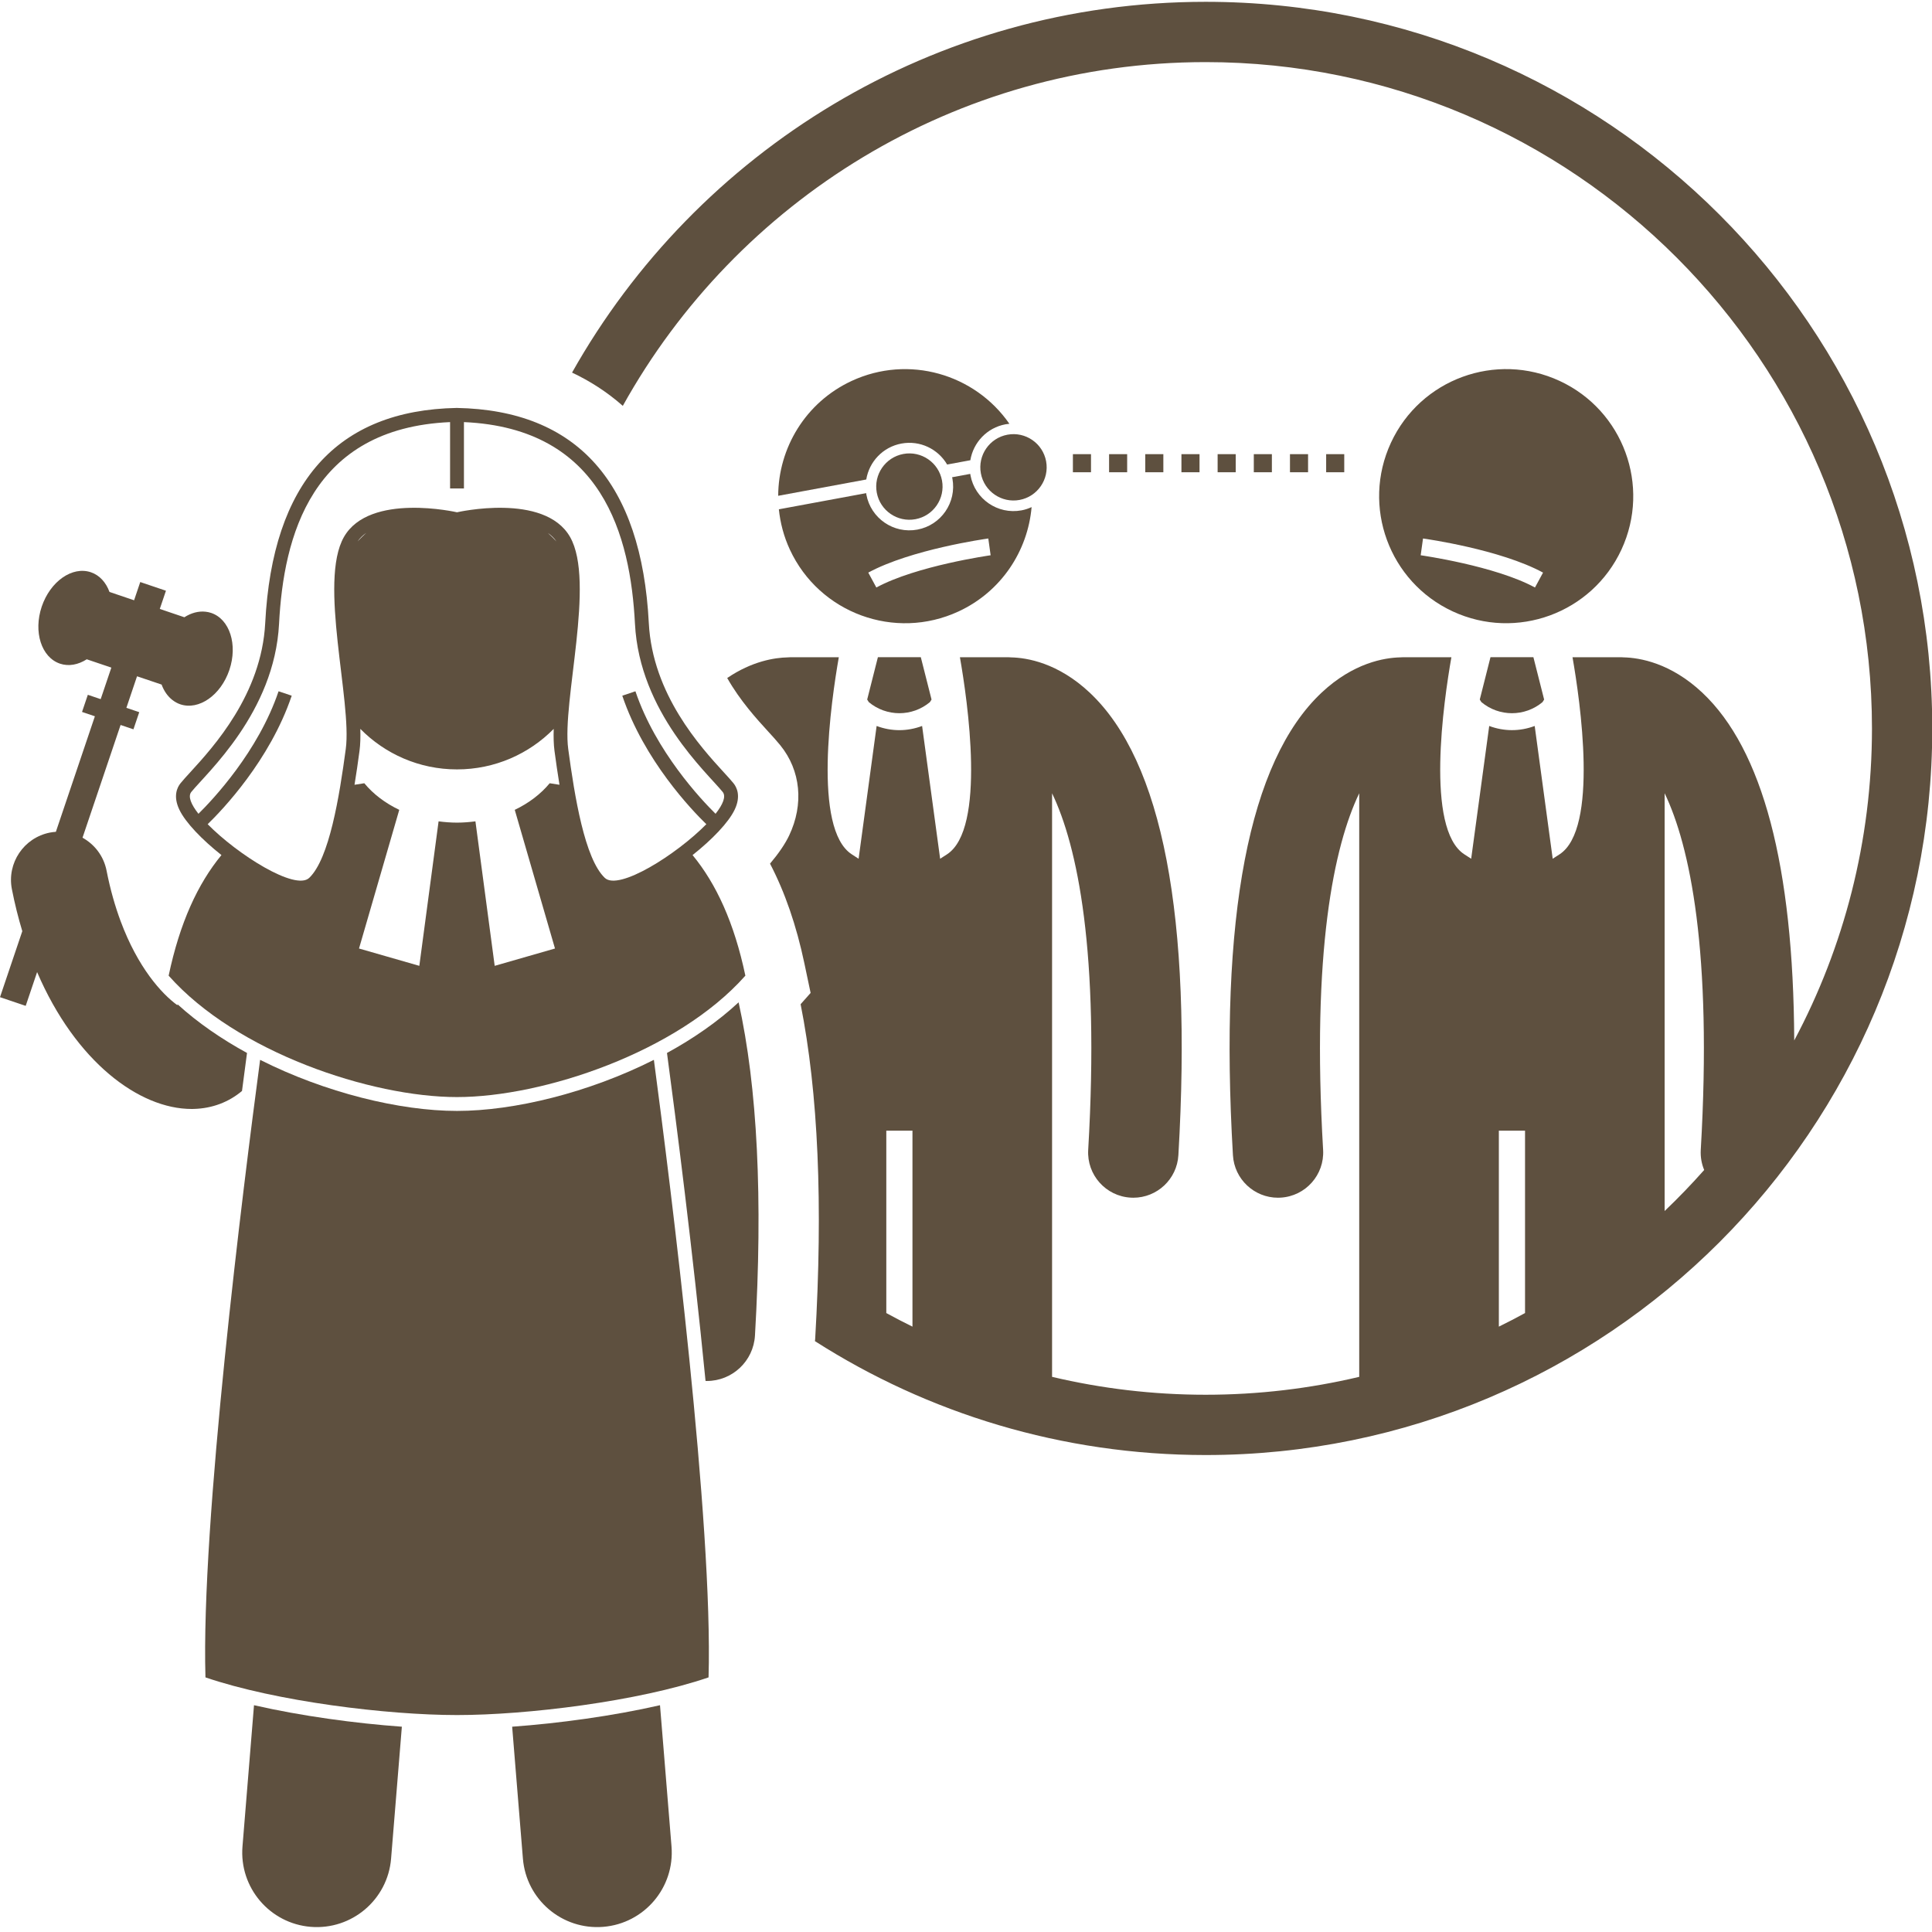 <?xml version="1.0" encoding="UTF-8"?> <svg xmlns="http://www.w3.org/2000/svg" xmlns:xlink="http://www.w3.org/1999/xlink" width="500" zoomAndPan="magnify" viewBox="0 0 375 375" height="500" preserveAspectRatio="xMidYMid meet" version="1.0"><path fill="#5e503f" d="M 174.969 86.094 C 178.586 85.426 182.082 87.16 183.84 90.164 L 188.344 89.332 C 188.91 85.898 191.555 83.027 195.172 82.355 C 195.422 82.309 195.676 82.281 195.922 82.258 C 189.219 72.582 176.359 68.816 165.316 73.934 C 156.348 78.094 151.082 86.957 151.047 96.234 L 168.141 93.07 C 168.703 89.637 171.348 86.762 174.969 86.094 Z M 174.969 86.094 " fill-opacity="1" fill-rule="nonzero"></path><path fill="#5e503f" d="M 188.367 92.25 C 188.352 92.16 188.344 92.07 188.328 91.98 L 184.801 92.633 C 184.82 92.723 184.848 92.809 184.863 92.898 C 185.715 97.512 182.668 101.945 178.059 102.797 C 173.445 103.652 169.012 100.602 168.16 95.992 C 168.145 95.898 168.137 95.809 168.125 95.719 L 151.176 98.855 C 151.449 101.496 152.133 104.133 153.312 106.676 C 159.039 119.031 173.699 124.406 186.055 118.68 C 194.359 114.828 199.488 106.941 200.234 98.43 C 199.617 98.711 198.961 98.934 198.262 99.062 C 193.652 99.914 189.219 96.863 188.367 92.25 Z M 170.098 114.035 L 168.531 111.141 C 176.836 106.641 191.223 104.605 191.828 104.52 L 192.281 107.777 C 192.141 107.797 177.875 109.816 170.098 114.035 Z M 170.098 114.035 " fill-opacity="1" fill-rule="nonzero"></path><path fill="#5e503f" d="M 170.18 95.617 C 170.828 99.113 174.188 101.422 177.684 100.777 C 181.18 100.129 183.488 96.77 182.844 93.273 C 182.195 89.777 178.836 87.469 175.34 88.113 C 171.848 88.762 169.535 92.121 170.18 95.617 Z M 170.18 95.617 " fill-opacity="1" fill-rule="nonzero"></path><path fill="#5e503f" d="M 190.387 91.879 C 191.035 95.375 194.395 97.684 197.891 97.039 C 201.387 96.391 203.695 93.031 203.051 89.535 C 202.402 86.039 199.043 83.73 195.547 84.375 C 192.051 85.023 189.738 88.383 190.387 91.879 Z M 190.387 91.879 " fill-opacity="1" fill-rule="nonzero"></path><path fill="#5e503f" d="M 168.32 135.781 L 168.641 136.289 C 170.355 137.715 172.453 138.43 174.566 138.434 C 176.68 138.43 178.781 137.715 180.496 136.281 L 180.812 135.781 L 178.73 127.566 L 178.73 127.562 L 170.402 127.562 L 170.398 127.566 Z M 168.32 135.781 " fill-opacity="1" fill-rule="nonzero"></path><path fill="#5e503f" d="M 281.98 118.676 C 294.336 124.402 308.996 119.031 314.723 106.672 C 320.449 94.316 315.074 79.66 302.719 73.934 C 290.363 68.207 275.707 73.578 269.98 85.934 C 264.254 98.293 269.625 112.949 281.98 118.676 Z M 276.207 104.52 C 276.816 104.605 291.199 106.641 299.504 111.141 L 297.938 114.035 C 290.16 109.816 275.898 107.797 275.754 107.777 Z M 276.207 104.52 " fill-opacity="1" fill-rule="nonzero"></path><path fill="#5e503f" d="M 287.223 135.781 L 287.539 136.281 C 289.254 137.715 291.355 138.43 293.469 138.434 C 295.582 138.43 297.68 137.715 299.395 136.289 L 299.715 135.781 L 297.633 127.566 L 297.633 127.562 L 289.305 127.562 L 289.301 127.566 Z M 287.223 135.781 " fill-opacity="1" fill-rule="nonzero"></path><path fill="#5e503f" d="M 120.887 78.777 C 142.977 39.023 185.406 12.055 234.02 12.055 C 305.332 12.055 363.348 70.074 363.348 141.387 C 363.348 163.258 357.883 183.875 348.258 201.953 C 348.105 168.121 342.129 145.449 330.41 134.438 C 324.254 128.656 318.242 127.668 315.16 127.594 C 314.984 127.586 314.812 127.566 314.637 127.566 L 305.223 127.566 C 306.695 135.969 310.344 160.895 302.695 165.832 C 302.23 166.133 301.801 166.41 301.379 166.68 L 297.883 140.91 C 296.461 141.441 294.965 141.723 293.469 141.719 L 293.465 141.719 C 293.465 141.719 293.461 141.719 293.461 141.719 C 291.965 141.719 290.473 141.441 289.055 140.91 L 285.555 166.68 C 285.133 166.41 284.707 166.133 284.238 165.832 C 276.59 160.895 280.238 135.969 281.715 127.57 L 272.297 127.57 C 272.125 127.57 271.957 127.586 271.789 127.594 C 268.715 127.664 262.691 128.648 256.523 134.441 C 242.395 147.715 236.602 177.922 239.312 224.223 C 239.586 228.883 243.449 232.477 248.055 232.477 C 248.23 232.477 248.402 232.473 248.574 232.461 C 253.41 232.18 257.098 228.031 256.816 223.199 C 254.562 184.691 258.926 164.164 263.824 153.973 L 263.824 267.246 C 254.254 269.512 244.273 270.719 234.02 270.719 C 223.762 270.719 213.781 269.512 204.207 267.246 L 204.207 153.977 C 209.109 164.164 213.473 184.691 211.219 223.199 C 210.938 228.031 214.625 232.18 219.461 232.461 C 219.633 232.473 219.805 232.477 219.98 232.477 C 224.586 232.477 228.449 228.883 228.723 224.223 C 231.43 177.922 225.641 147.715 211.512 134.441 C 205.344 128.648 199.324 127.664 196.246 127.598 C 196.078 127.586 195.91 127.57 195.738 127.57 L 186.32 127.57 C 187.797 135.969 191.445 160.895 183.797 165.836 C 183.328 166.137 182.902 166.41 182.48 166.684 L 178.98 140.91 C 177.562 141.441 176.066 141.723 174.574 141.723 C 174.57 141.723 174.566 141.723 174.566 141.723 C 173.07 141.723 171.574 141.445 170.152 140.91 L 166.656 166.684 C 166.234 166.41 165.805 166.137 165.34 165.832 C 157.691 160.895 161.34 135.969 162.812 127.57 L 153.398 127.57 C 153.223 127.57 153.047 127.586 152.875 127.598 C 150.387 127.652 145.992 128.312 141.152 131.602 C 143.648 136.016 146.91 139.586 149.098 141.98 C 149.988 142.953 150.762 143.797 151.465 144.668 C 155.426 149.555 156.062 156.105 153.164 162.188 C 152.375 163.844 151.094 165.703 149.461 167.633 C 152.363 173.199 154.578 179.625 156.125 186.965 L 157.34 192.727 L 155.398 194.918 C 158.824 212.133 159.754 233.715 158.223 259.918 C 158.215 260.051 158.188 260.18 158.18 260.316 C 180.082 274.309 206.102 282.422 234.02 282.422 C 311.91 282.422 375.051 219.277 375.051 141.387 C 375.051 63.496 311.91 0.352 234.02 0.352 C 181.223 0.352 135.207 29.367 111.035 72.32 C 114.441 73.926 117.785 76.035 120.887 78.777 Z M 323.105 190.234 L 323.105 153.969 C 328.004 164.16 332.367 184.688 330.117 223.195 C 330.035 224.578 330.281 225.898 330.781 227.094 C 328.336 229.852 325.777 232.512 323.105 235.055 Z M 290.926 219.457 L 296.008 219.457 L 296.008 254.863 C 294.336 255.781 292.641 256.656 290.926 257.5 Z M 172.031 219.457 L 177.109 219.457 L 177.109 257.5 C 175.395 256.656 173.703 255.781 172.031 254.863 Z M 172.031 219.457 " fill-opacity="1" fill-rule="nonzero"></path><path fill="#5e503f" d="M 4.988 195.238 L 7.203 188.684 C 14.684 206.105 27.027 215.25 37.188 215.25 C 37.27 215.25 37.352 215.246 37.438 215.246 C 37.5 215.246 37.562 215.246 37.625 215.242 C 41.238 215.148 44.453 213.883 46.973 211.754 C 47.332 209 47.66 206.523 47.945 204.379 C 42.98 201.664 38.375 198.5 34.465 194.938 C 34.453 194.996 34.441 195.051 34.434 195.113 C 31.336 192.867 26.758 187.789 23.41 178.789 C 22.348 175.926 21.406 172.68 20.684 168.988 C 20.129 166.16 18.352 163.891 16.016 162.598 L 23.406 140.719 L 25.902 141.559 L 27.027 138.234 L 24.531 137.391 L 26.598 131.266 L 31.367 132.875 C 31.82 134.109 32.531 135.145 33.465 135.871 C 33.922 136.223 34.426 136.512 34.988 136.703 C 38.598 137.922 42.863 134.941 44.52 130.039 C 46.176 125.141 44.594 120.18 40.98 118.965 C 40.629 118.844 40.266 118.777 39.902 118.734 C 38.52 118.578 37.094 118.973 35.785 119.809 L 31.016 118.195 L 32.211 114.66 L 27.223 112.973 L 26.027 116.512 L 21.254 114.898 C 20.582 113.062 19.336 111.648 17.637 111.074 C 14.027 109.855 9.762 112.84 8.102 117.738 C 6.449 122.637 8.031 127.594 11.645 128.816 C 13.344 129.391 15.191 129.023 16.84 127.969 L 21.613 129.582 L 19.543 135.703 L 17.047 134.859 L 15.922 138.188 L 18.418 139.031 L 10.844 161.457 C 10.461 161.484 10.074 161.527 9.691 161.602 C 4.617 162.602 1.312 167.523 2.309 172.598 C 2.867 175.453 3.551 178.164 4.328 180.742 L 0 193.551 Z M 4.988 195.238 " fill-opacity="1" fill-rule="nonzero"></path><path fill="#5e503f" d="M 129.461 204.379 C 131.215 217.449 134.461 242.707 136.945 268.039 C 137.031 268.043 137.117 268.047 137.203 268.047 C 142.121 268.047 146.246 264.207 146.539 259.23 C 148.094 232.656 147.023 211.055 143.363 194.551 C 139.363 198.273 134.605 201.566 129.461 204.379 Z M 129.461 204.379 " fill-opacity="1" fill-rule="nonzero"></path><path fill="#5e503f" d="M 49.301 330.98 L 48.562 340.062 L 47.066 358.398 C 46.418 366.367 52.348 373.348 60.312 374 C 68.277 374.645 75.262 368.719 75.91 360.754 L 77.266 344.145 L 78 335.152 C 68.934 334.496 58.496 333.082 49.301 330.98 Z M 49.301 330.98 " fill-opacity="1" fill-rule="nonzero"></path><path fill="#5e503f" d="M 99.41 335.152 L 100.141 344.145 L 101.496 360.754 C 102.145 368.723 109.129 374.648 117.094 374 C 125.059 373.348 130.992 366.367 130.34 358.398 L 128.848 340.062 L 128.105 330.98 C 118.914 333.082 108.477 334.496 99.41 335.152 Z M 99.41 335.152 " fill-opacity="1" fill-rule="nonzero"></path><path fill="#5e503f" d="M 137.531 325.578 C 138.406 295.664 130.234 230.621 126.918 205.715 C 114.293 212.082 99.809 215.629 88.703 215.629 C 77.598 215.629 63.117 212.082 50.488 205.715 C 47.172 230.621 39 295.664 39.879 325.578 C 53.574 330.258 75.203 332.891 88.707 332.891 C 102.203 332.895 123.836 330.262 137.531 325.578 Z M 137.531 325.578 " fill-opacity="1" fill-rule="nonzero"></path><path fill="#5e503f" d="M 35.043 152.023 C 34.414 152.801 33.547 154.5 34.809 157.148 C 36.004 159.66 39.203 162.969 42.984 165.969 C 38.383 171.551 34.895 179.125 32.734 189.375 C 45.902 204.238 72.027 212.941 88.703 212.941 C 105.383 212.941 131.508 204.238 144.676 189.375 C 142.516 179.125 139.027 171.551 134.426 165.969 C 138.211 162.969 141.406 159.66 142.602 157.148 C 143.863 154.5 142.996 152.801 142.367 152.023 C 141.895 151.441 141.266 150.75 140.465 149.879 C 135.98 144.977 126.648 134.777 125.934 120.938 C 124.527 93.664 112.02 79.613 88.656 79.18 C 65.391 79.613 52.883 93.664 51.477 120.938 C 50.766 134.773 41.43 144.977 36.945 149.879 C 36.145 150.75 35.516 151.441 35.043 152.023 Z M 106.332 103.441 C 106.984 103.898 107.551 104.445 108.008 105.098 C 107.473 104.52 106.914 103.969 106.332 103.441 Z M 69.402 105.098 C 69.859 104.445 70.426 103.895 71.082 103.438 C 70.496 103.965 69.938 104.52 69.402 105.098 Z M 69.781 145.738 C 69.949 144.504 69.98 143.055 69.938 141.473 C 74.715 146.328 81.355 149.34 88.703 149.34 C 96.051 149.34 102.695 146.328 107.473 141.477 C 107.426 143.055 107.461 144.504 107.625 145.738 C 107.926 147.961 108.242 150.172 108.594 152.324 C 107.969 152.219 107.332 152.121 106.695 152.027 C 104.965 154.121 102.645 155.887 99.914 157.191 L 107.723 184.105 L 96.02 187.469 L 92.281 159.422 C 91.117 159.574 89.926 159.672 88.703 159.672 C 87.484 159.672 86.293 159.574 85.129 159.422 L 81.391 187.469 L 69.684 184.105 L 77.496 157.191 C 74.762 155.887 72.441 154.121 70.711 152.027 C 70.074 152.121 69.441 152.219 68.812 152.324 C 69.164 150.172 69.484 147.961 69.781 145.738 Z M 54.164 121.078 C 55.039 104.148 60.395 83.113 87.359 81.93 L 87.359 94.812 L 90.051 94.812 L 90.051 81.93 C 117.016 83.113 122.371 104.148 123.246 121.078 C 124.133 138.285 137.258 149.992 140.273 153.719 C 140.969 154.578 140.324 156.129 138.891 157.957 C 136.117 155.223 127.293 145.883 123.336 134.176 L 120.785 135.035 C 125.027 147.594 134.273 157.234 137.098 159.977 C 131.32 165.863 120.074 172.957 117.391 170.395 C 113.488 166.668 111.535 154.605 110.293 145.379 C 109.051 136.156 115.617 112.918 110.648 104.223 C 105.68 95.531 88.703 99.434 88.703 99.434 C 88.703 99.434 71.727 95.531 66.762 104.223 C 61.793 112.918 68.355 136.156 67.113 145.379 C 65.875 154.605 63.922 166.668 60.02 170.395 C 57.332 172.957 46.086 165.863 40.309 159.977 C 43.137 157.234 52.379 147.594 56.621 135.035 L 54.07 134.176 C 50.117 145.887 41.289 155.223 38.52 157.957 C 37.082 156.129 36.438 154.578 37.133 153.719 C 40.152 149.992 53.277 138.285 54.164 121.078 Z M 54.164 121.078 " fill-opacity="1" fill-rule="nonzero"></path><path fill="#5e503f" d="M 243.363 88.152 L 246.871 88.152 L 246.871 91.664 L 243.363 91.664 Z M 243.363 88.152 " fill-opacity="1" fill-rule="nonzero"></path><path fill="#5e503f" d="M 250.383 88.152 L 253.895 88.152 L 253.895 91.664 L 250.383 91.664 Z M 250.383 88.152 " fill-opacity="1" fill-rule="nonzero"></path><path fill="#5e503f" d="M 208.25 88.152 L 211.762 88.152 L 211.762 91.664 L 208.25 91.664 Z M 208.25 88.152 " fill-opacity="1" fill-rule="nonzero"></path><path fill="#5e503f" d="M 257.406 88.152 L 260.918 88.152 L 260.918 91.664 L 257.406 91.664 Z M 257.406 88.152 " fill-opacity="1" fill-rule="nonzero"></path><path fill="#5e503f" d="M 236.34 88.152 L 239.852 88.152 L 239.852 91.664 L 236.34 91.664 Z M 236.34 88.152 " fill-opacity="1" fill-rule="nonzero"></path><path fill="#5e503f" d="M 229.316 88.152 L 232.828 88.152 L 232.828 91.664 L 229.316 91.664 Z M 229.316 88.152 " fill-opacity="1" fill-rule="nonzero"></path><path fill="#5e503f" d="M 215.273 88.152 L 218.781 88.152 L 218.781 91.664 L 215.273 91.664 Z M 215.273 88.152 " fill-opacity="1" fill-rule="nonzero"></path><path fill="#5e503f" d="M 222.293 88.152 L 225.805 88.152 L 225.805 91.664 L 222.293 91.664 Z M 222.293 88.152 " fill-opacity="1" fill-rule="nonzero"></path></svg> 